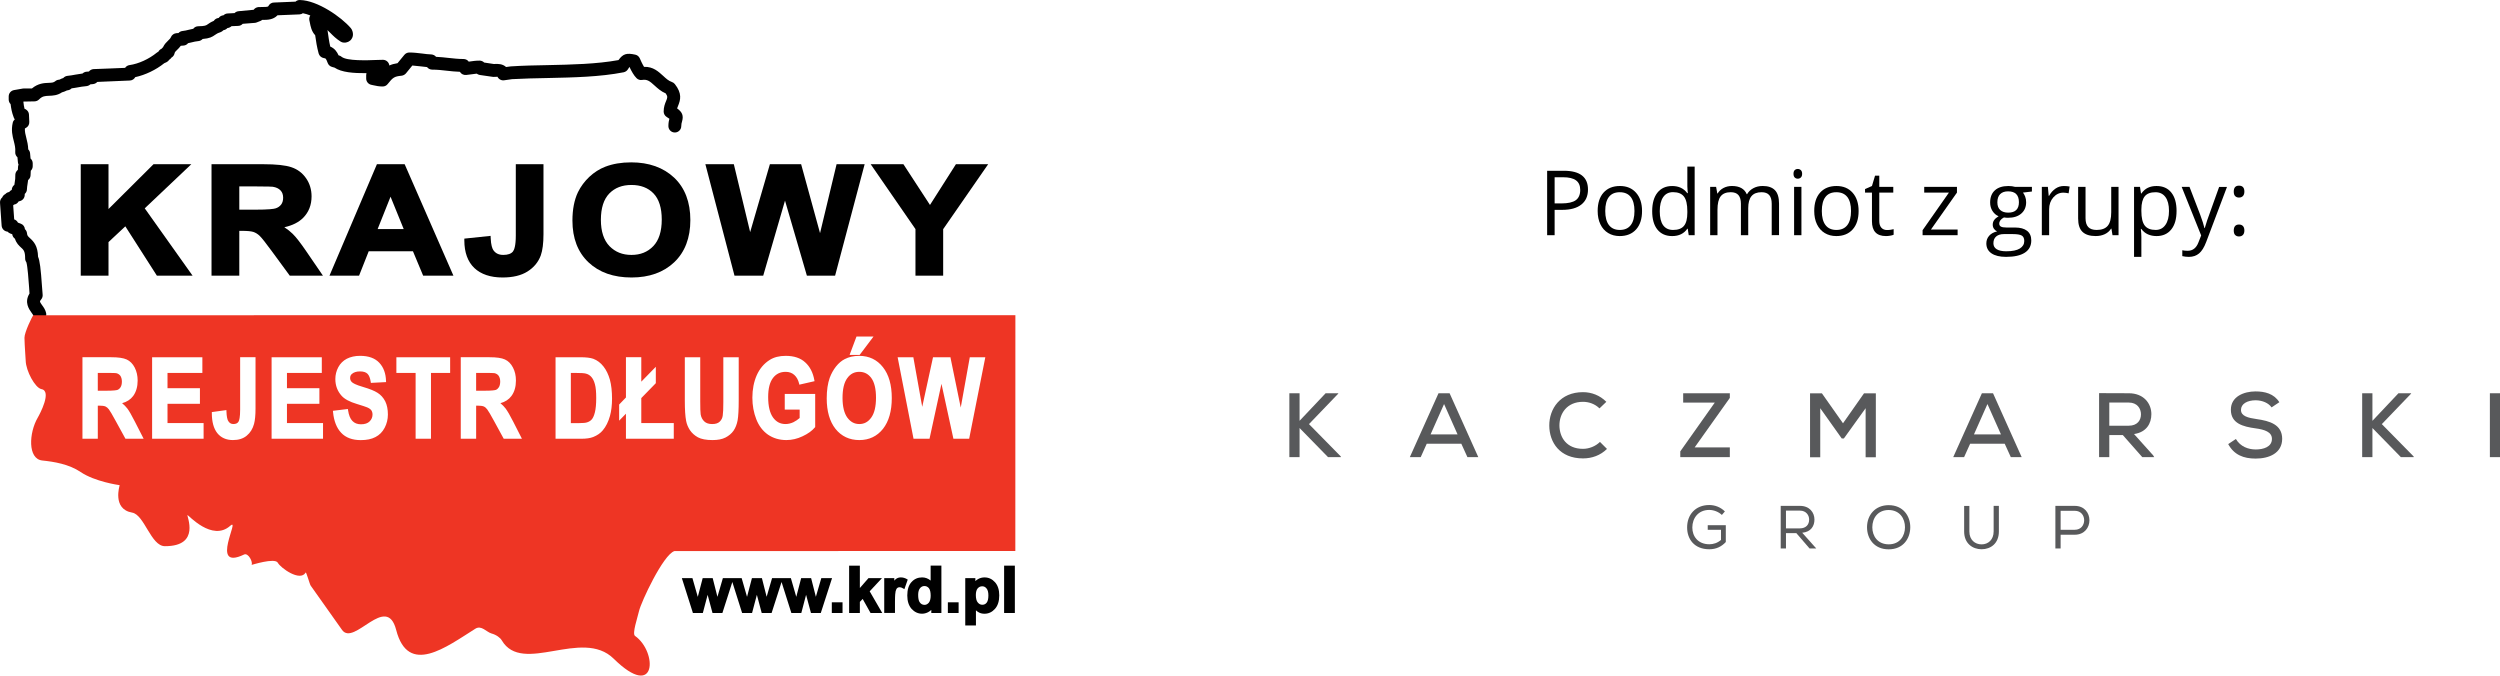 <svg xmlns="http://www.w3.org/2000/svg" xmlns:xlink="http://www.w3.org/1999/xlink" id="Warstwa_1" x="0px" y="0px" width="300px" height="81.067px" viewBox="0 0 300 81.067" xml:space="preserve"><g>	<path d="M4.774,38.522c-0.365,0-0.69-0.26-0.759-0.63C4,37.814,3.874,37.647,3.784,37.523c-0.299-0.42-0.895-1.249-0.244-2.299  c-0.013-0.195-0.029-0.433-0.046-0.717c-0.058-0.788-0.183-2.593-0.332-3.039c-0.095-0.133-0.149-0.293-0.145-0.461  c0-0.853-0.19-1.029-0.487-1.298c-0.253-0.226-0.567-0.526-0.738-1.06c-0.178-0.127-0.299-0.321-0.323-0.542l-0.253-0.092  c-0.124-0.053-0.227-0.127-0.31-0.217H0.9c-0.38-0.034-0.677-0.34-0.705-0.723l-0.193-2.745c-0.019-0.25,0.087-0.491,0.271-0.648  c0.07-0.174,0.203-0.312,0.371-0.396c0.115-0.133,0.277-0.216,0.455-0.245c0.082-0.114,0.19-0.201,0.311-0.253  c0.008-0.238,0.121-0.467,0.314-0.605c0.012-0.115,0.028-0.216,0.047-0.325c0.043-0.272,0.081-0.497,0.066-0.822  c-0.007-0.217,0.072-0.42,0.218-0.572c0.026-0.034,0.06-0.056,0.09-0.083l0.018-0.35c0.004-0.093,0.025-0.191,0.064-0.271  c-0.042-0.087-0.064-0.18-0.075-0.278l-0.057-0.608c-0.186-0.161-0.287-0.394-0.265-0.649c0.036-0.458-0.06-0.841-0.172-1.287  c-0.161-0.611-0.338-1.31-0.128-2.21c0.031-0.16,0.126-0.3,0.245-0.407c-0.052-0.068-0.094-0.14-0.124-0.223  c-0.242-0.643-0.304-1.039-0.379-1.607c-0.145-0.145-0.228-0.34-0.228-0.55v-0.368c0-0.383,0.271-0.698,0.646-0.763l1.059-0.185  c0.044-0.01,0.09-0.01,0.134-0.01H3.83c0.746-0.621,1.459-0.652,1.997-0.673C6.243,9.93,6.434,9.91,6.634,9.743  c0.122-0.107,0.281-0.167,0.442-0.179c0.048,0,0.05,0,0.147-0.049c0.083-0.047,0.204-0.102,0.368-0.152  C7.722,9.218,7.9,9.123,8.101,9.102c0.331-0.035,0.633-0.083,0.937-0.144c0.282-0.052,0.563-0.092,0.862-0.135  c0.128-0.118,0.292-0.201,0.464-0.216l0.305-0.025c0.134-0.169,0.337-0.275,0.558-0.29c0.642-0.032,1.282-0.05,1.908-0.072  c0.635-0.028,1.263-0.049,1.876-0.077c0.117-0.18,0.313-0.303,0.532-0.332c1.089-0.153,2.337-0.729,3.261-1.482  c0.051-0.046,0.104-0.078,0.162-0.108l0.038-0.016c0.082-0.16,0.22-0.284,0.385-0.358c0.053-0.07,0.112-0.133,0.175-0.185  c0.169-0.368,0.423-0.609,0.619-0.8c0.169-0.162,0.273-0.263,0.328-0.409c0.112-0.263,0.366-0.445,0.649-0.47l0.256-0.018  c0.126-0.142,0.304-0.229,0.499-0.247c0.262-0.025,0.488-0.082,0.712-0.14c0.172-0.043,0.354-0.09,0.562-0.124  c0.138-0.185,0.359-0.3,0.602-0.303c0.823-0.012,0.941-0.095,1.138-0.237c0.161-0.112,0.366-0.263,0.723-0.408  c0.116-0.173,0.298-0.3,0.505-0.337l0.084-0.013c0.134-0.195,0.348-0.303,0.579-0.322c0.137-0.136,0.32-0.215,0.521-0.219  l0.803-0.043c0.131-0.133,0.304-0.21,0.492-0.227l1.801-0.172c0.135-0.18,0.334-0.3,0.565-0.321  c0.188-0.013,0.376-0.013,0.559-0.013c0.566-0.005,0.611-0.037,0.656-0.126c0.131-0.247,0.38-0.408,0.653-0.408l2.589-0.107  c0.143-0.13,0.334-0.208,0.534-0.195c2.109,0.047,4.957,2.031,6.114,3.381c0.044,0.053,0.086,0.112,0.114,0.177  c0.255,0.542,0.096,0.93-0.034,1.118c-0.196,0.297-0.56,0.465-0.929,0.434c-0.127-0.003-0.249-0.046-0.36-0.108  c-0.561-0.349-0.934-0.727-1.266-1.063c-0.127-0.117-0.235-0.232-0.342-0.334c0.011,0.043,0.021,0.083,0.03,0.13  c0.093,0.648,0.17,1.254,0.312,1.849c0.548,0.233,0.816,0.648,0.997,1.053l0.069,0.019c0.106,0.03,0.207,0.08,0.292,0.155  c0.631,0.519,3.12,0.427,4.191,0.383c0.299-0.01,0.554-0.017,0.762-0.02h0.006c0.394,0,0.724,0.288,0.774,0.678v0.005  c0.272-0.129,0.586-0.216,0.982-0.278l0.815-0.995c0.149-0.182,0.368-0.287,0.602-0.287c0.508,0,1.03,0.065,1.536,0.124  c0.376,0.053,0.744,0.095,1.106,0.108c0.226,0.018,0.428,0.12,0.563,0.288c0.521,0.021,1.008,0.077,1.481,0.129  c0.604,0.062,1.181,0.133,1.813,0.133c0.253,0,0.488,0.115,0.627,0.315c0.047-0.003,0.085-0.008,0.123-0.015  c0.348-0.05,0.708-0.108,1.179-0.108c0.212,0,0.406,0.087,0.554,0.232l1.147,0.173l0.155-0.003  c0.358-0.012,0.891-0.028,1.323,0.365l0.568-0.075c1.465-0.095,2.962-0.126,4.414-0.151c2.896-0.063,5.881-0.125,8.511-0.605  c0.537-0.757,0.978-0.877,2.005-0.652c0.246,0.049,0.448,0.216,0.549,0.444c0.082,0.192,0.301,0.684,0.509,1.021  c1.105-0.046,1.757,0.597,2.306,1.09c0.348,0.322,0.642,0.593,1.022,0.72c0.146,0.046,0.272,0.14,0.368,0.253  c0.889,1.135,0.688,1.885,0.387,2.622c-0.044,0.108-0.083,0.204-0.115,0.299c0.59,0.424,0.809,0.844,0.59,1.583  c-0.044,0.151-0.09,0.3-0.09,0.538c0,0.425-0.345,0.772-0.771,0.772c-0.434,0-0.774-0.347-0.774-0.772  c0-0.399,0.065-0.681,0.12-0.878c-0.068-0.054-0.171-0.119-0.316-0.208c-0.233-0.14-0.372-0.396-0.372-0.658  c0-0.55,0.166-0.961,0.294-1.267c0.159-0.386,0.22-0.526-0.048-0.909c-0.567-0.241-0.974-0.615-1.341-0.946  c-0.57-0.521-0.873-0.767-1.493-0.67c-0.233,0.043-0.492-0.034-0.667-0.216c-0.323-0.319-0.602-0.822-0.849-1.348  c-0.064,0.09-0.144,0.223-0.188,0.292c-0.118,0.188-0.3,0.305-0.51,0.354C72,9.231,68.819,9.296,65.745,9.363  c-1.502,0.028-2.923,0.06-4.296,0.136l-0.957,0.137c-0.322,0.048-0.647-0.127-0.798-0.427c-0.009,0.009-0.143,0.009-0.24,0.012  l-0.248,0.009c-0.043,0-0.078-0.009-0.114-0.013l-1.518-0.22c-0.139-0.024-0.264-0.081-0.368-0.16  c-0.207,0.015-0.392,0.043-0.597,0.077c-0.215,0.028-0.434,0.06-0.673,0.083C55.642,9.023,55.36,8.89,55.201,8.64L55.19,8.616  c-0.549-0.019-1.056-0.068-1.552-0.127c-0.597-0.068-1.164-0.133-1.773-0.133c-0.245,0-0.476-0.115-0.622-0.306  c-0.251-0.025-0.514-0.052-0.771-0.087c-0.351-0.043-0.68-0.08-0.992-0.101l-0.77,0.946c-0.132,0.15-0.323,0.255-0.525,0.278  c-0.878,0.086-1.039,0.215-1.662,0.998c-0.143,0.192-0.369,0.296-0.606,0.296c-0.435,0-0.771-0.073-1.095-0.145l-0.255-0.056  c-0.366-0.071-0.625-0.39-0.625-0.754V9.012c0-0.083,0.013-0.158,0.032-0.232c-1.56,0.012-2.994-0.096-3.829-0.665l-0.289-0.08  c-0.241-0.062-0.438-0.238-0.525-0.463c-0.215-0.557-0.223-0.563-0.47-0.6c-0.298-0.049-0.541-0.266-0.624-0.56  c-0.203-0.75-0.316-1.455-0.416-2.184c-0.435-0.461-0.551-1.051-0.643-1.54l-0.053-0.244c-0.043-0.208,0-0.417,0.112-0.591  c-0.313-0.124-0.612-0.21-0.89-0.266c-0.115,0.087-0.258,0.136-0.403,0.14l-2.641,0.107c-0.517,0.551-1.237,0.551-1.737,0.553  h-0.104c-0.063,0.056-0.142,0.097-0.213,0.13l-0.433,0.169c-0.075,0.032-0.152,0.054-0.23,0.057l-1.46,0.114  c-0.134,0.148-0.327,0.245-0.534,0.25l-0.812,0.035c-0.134,0.127-0.306,0.207-0.491,0.225c-0.112,0.127-0.268,0.217-0.44,0.247  L26.805,3.63c-0.093,0.105-0.227,0.192-0.366,0.241c-0.334,0.108-0.464,0.198-0.619,0.306c-0.357,0.257-0.679,0.436-1.503,0.5  c-0.133,0.144-0.311,0.235-0.51,0.254C23.511,4.956,23.261,5.018,23,5.083c-0.139,0.037-0.278,0.075-0.434,0.1  c-0.128,0.163-0.321,0.269-0.532,0.283l-0.34,0.028c-0.146,0.207-0.309,0.359-0.437,0.485c-0.212,0.195-0.277,0.275-0.307,0.414  c-0.044,0.214-0.178,0.409-0.372,0.517c-0.069,0.105-0.154,0.189-0.266,0.254c-0.078,0.126-0.194,0.231-0.328,0.297L19.71,7.586  c-0.991,0.798-2.282,1.413-3.48,1.672c-0.129,0.235-0.366,0.391-0.641,0.405c-0.782,0.043-1.586,0.075-2.397,0.102  c-0.503,0.021-1.007,0.04-1.515,0.065c-0.13,0.142-0.311,0.238-0.508,0.26l-0.33,0.034c-0.127,0.121-0.297,0.195-0.476,0.213  c-0.379,0.032-0.723,0.087-1.058,0.152c-0.236,0.037-0.465,0.087-0.71,0.112c-0.124,0.13-0.293,0.213-0.475,0.235  c-0.089,0.005-0.115,0.024-0.214,0.074C7.8,10.958,7.65,11.03,7.434,11.082c-0.545,0.372-1.099,0.396-1.546,0.412  c-0.484,0.021-0.804,0.03-1.204,0.441c-0.146,0.146-0.347,0.229-0.557,0.229l-1.325,0.025c0.043,0.365,0.073,0.605,0.143,0.865  c0.09,0.028,0.181,0.072,0.253,0.145c0.169,0.133,0.269,0.335,0.279,0.554l0.039,0.878c0.017,0.305-0.149,0.593-0.423,0.729  l-0.105,0.055c-0.023,0.383,0.064,0.729,0.171,1.14c0.104,0.402,0.212,0.847,0.229,1.369c0.128,0.127,0.207,0.292,0.222,0.477  l0.056,0.621c0.166,0.146,0.26,0.352,0.26,0.581v0.337c0,0.213-0.088,0.405-0.234,0.555l-0.025,0.543  c-0.01,0.229-0.124,0.432-0.294,0.568c-0.015,0.188-0.046,0.35-0.072,0.506c-0.031,0.185-0.062,0.372-0.068,0.587  c0,0.229-0.101,0.43-0.266,0.576v0.108c0,0.353-0.24,0.667-0.588,0.748l-0.148,0.043c-0.113,0.204-0.313,0.342-0.542,0.376  c-0.027,0.025-0.059,0.046-0.091,0.068c-0.005,0.006-0.008,0.016-0.016,0.031l0.12,1.678c0.194,0.06,0.355,0.198,0.449,0.387  l0.346,0.13c0.283,0.102,0.47,0.362,0.493,0.655c0.142,0.124,0.231,0.306,0.249,0.497c0.029,0.278,0.1,0.346,0.336,0.566  c0.507,0.454,0.953,0.973,0.99,2.244c0.212,0.482,0.325,1.428,0.476,3.589c0.029,0.432,0.052,0.778,0.073,0.936  c0.028,0.217-0.033,0.43-0.169,0.594c-0.207,0.257-0.207,0.257,0.1,0.689c0.188,0.253,0.416,0.571,0.494,0.977  C5.616,38.015,5.34,38.42,4.92,38.5C4.871,38.516,4.821,38.522,4.774,38.522"></path>	<path d="M108.844,69.5c-0.249-0.145-0.495-0.212-0.749-0.212c-0.188,0-0.362,0.05-0.519,0.145  c-0.082,0.053-0.167,0.137-0.259,0.244v-0.303h-1.209v4.179h1.289v-1.331c0-0.82,0.046-1.151,0.079-1.289  c0.05-0.184,0.118-0.311,0.2-0.378c0.15-0.12,0.396-0.139,0.718,0.064l0.131,0.078l0.402-1.143L108.844,69.5z"></path>	<polygon points="98.556,69.375 97.904,71.615 97.334,69.375 96.139,69.375 95.552,71.622 94.905,69.375 92.649,69.375   91.997,71.615 91.429,69.375 90.233,69.375 89.644,71.622 88.999,69.375 86.745,69.375 86.092,71.622 85.523,69.375 84.322,69.375   83.735,71.625 83.092,69.375 81.822,69.375 83.122,73.469 83.144,73.559 84.341,73.559 84.916,71.377 85.5,73.559 86.688,73.559   87.88,69.838 89.025,73.469 89.056,73.559 90.248,73.559 90.824,71.377 91.406,73.559 92.593,73.559 93.787,69.841 94.934,73.469   94.963,73.559 96.157,73.559 96.73,71.377 97.316,73.559 98.495,73.559 99.847,69.375  "></polygon>	<rect x="99.817" y="72.277" width="1.287" height="1.282"></rect>	<polygon points="105.838,69.375 104.218,69.375 103.183,70.561 103.183,67.877 101.895,67.877 101.895,73.559 103.183,73.559   103.183,72.228 103.52,71.872 104.466,73.559 105.868,73.559 104.361,70.957  "></polygon>	<path d="M111.675,69.667c-0.298-0.249-0.637-0.379-1.021-0.379c-0.508,0-0.938,0.185-1.274,0.56  c-0.337,0.363-0.506,0.904-0.506,1.606c0,0.678,0.169,1.212,0.513,1.606c0.349,0.384,0.771,0.585,1.257,0.585  c0.238,0,0.48-0.059,0.718-0.177c0.143-0.073,0.271-0.169,0.394-0.277v0.367h1.211v-5.682h-1.291V69.667z M111.468,70.58  c0.142,0.177,0.213,0.482,0.213,0.908c0,0.366-0.078,0.652-0.22,0.832c-0.148,0.174-0.319,0.264-0.519,0.264  c-0.26,0-0.459-0.118-0.604-0.354c-0.101-0.17-0.158-0.45-0.158-0.847c0-0.358,0.08-0.631,0.225-0.804  c0.143-0.169,0.315-0.256,0.527-0.256C111.15,70.324,111.323,70.411,111.468,70.58"></path>	<path d="M118.148,69.289c-0.28,0-0.545,0.067-0.778,0.2c-0.121,0.064-0.231,0.153-0.326,0.243v-0.358h-1.213v5.682h1.282v-1.817  c0.129,0.117,0.256,0.207,0.383,0.269c0.192,0.097,0.41,0.14,0.646,0.14c0.49,0,0.913-0.201,1.254-0.585  c0.346-0.388,0.515-0.929,0.515-1.615c0-0.671-0.169-1.196-0.509-1.58C119.059,69.486,118.64,69.289,118.148,69.289   M118.607,71.455c0,0.408-0.072,0.705-0.213,0.875c-0.135,0.164-0.305,0.241-0.509,0.241c-0.217,0-0.393-0.08-0.549-0.272  c-0.155-0.176-0.235-0.484-0.235-0.897c0-0.358,0.078-0.626,0.218-0.793c0.151-0.17,0.329-0.254,0.549-0.254  c0.208,0,0.376,0.084,0.518,0.261C118.535,70.793,118.607,71.071,118.607,71.455"></path>	<rect x="120.494" y="67.878" width="1.288" height="5.681"></rect>	<rect x="113.743" y="72.277" width="1.29" height="1.282"></rect>	<polygon points="22.959,19.705 18.423,19.705 13.02,25.083 13.02,19.705 9.69,19.705 9.69,33.082 13.02,33.082 13.02,29.049   15.039,27.16 18.753,32.965 18.827,33.082 23.111,33.082 17.369,25  "></polygon>	<path d="M35.122,28.061c-0.281-0.279-0.615-0.545-1.001-0.792c0.965-0.213,1.725-0.59,2.268-1.14  c0.662-0.675,0.999-1.533,0.999-2.565c0-0.82-0.224-1.545-0.655-2.167c-0.439-0.637-1.026-1.082-1.763-1.329  c-0.707-0.242-1.837-0.362-3.357-0.362h-6.23v13.377h3.333v-5.38h0.333c0.629,0,1.082,0.043,1.353,0.128  c0.266,0.087,0.524,0.245,0.762,0.473c0.254,0.25,0.737,0.856,1.475,1.867l2.136,2.912h3.979l-1.979-2.894  C36.086,29.176,35.528,28.456,35.122,28.061 M28.715,22.37h1.975c1.512,0,1.937,0.032,2.037,0.04  c0.412,0.065,0.717,0.208,0.937,0.44c0.207,0.218,0.313,0.505,0.313,0.883c0,0.324-0.082,0.605-0.24,0.815  c-0.169,0.216-0.389,0.371-0.676,0.458c-0.217,0.067-0.821,0.155-2.49,0.155h-1.855V22.37z"></path>	<polygon points="114.711,19.705 111.597,24.596 108.409,19.705 104.481,19.705 109.856,27.491 109.856,33.082 113.18,33.082   113.18,27.5 118.58,19.705  "></polygon>	<path d="M75.746,19.483c-1.2,0-2.222,0.18-3.125,0.528c-0.681,0.263-1.32,0.67-1.903,1.212c-0.571,0.541-1.03,1.162-1.36,1.835  c-0.441,0.918-0.666,2.068-0.666,3.412c0,2.118,0.646,3.796,1.929,5.011c1.279,1.211,3.014,1.818,5.162,1.818  c2.121,0,3.846-0.613,5.125-1.83c1.283-1.218,1.935-2.924,1.935-5.06c0-2.157-0.658-3.876-1.946-5.091  C79.604,20.104,77.875,19.483,75.746,19.483 M79.411,26.351c0,1.418-0.346,2.491-1.021,3.19c-0.684,0.71-1.543,1.05-2.617,1.05  c-1.079,0-1.937-0.346-2.636-1.054c-0.684-0.711-1.031-1.768-1.031-3.152c0-1.407,0.337-2.47,1.004-3.16  c0.676-0.692,1.55-1.029,2.663-1.029c1.105,0,1.992,0.336,2.643,1.01C79.078,23.89,79.411,24.947,79.411,26.351"></path>	<polygon points="98.405,27.977 96.136,19.705 92.387,19.705 90.019,27.853 88.06,19.705 84.645,19.705 88.14,33.082 91.586,33.082   94.201,24.073 96.827,33.082 100.211,33.082 103.758,19.705 100.391,19.705  "></polygon>	<path d="M61.896,28.276c0,1.215-0.188,1.707-0.343,1.906c-0.215,0.267-0.6,0.408-1.157,0.408c-0.546,0-0.938-0.191-1.202-0.584  c-0.122-0.191-0.276-0.587-0.312-1.442l-0.011-0.26l-3.152,0.331v0.223c0.005,1.437,0.409,2.549,1.205,3.307  c0.792,0.748,1.933,1.134,3.38,1.134c1.227,0,2.235-0.237,2.991-0.717c0.766-0.479,1.304-1.131,1.598-1.932  c0.214-0.605,0.324-1.459,0.324-2.541v-8.404h-3.321V28.276z"></path>	<path d="M48.556,19.705H45.23l-5.693,13.377h3.55l1.16-2.934h5.306l1.226,2.934h3.633l-5.788-13.231L48.556,19.705z M48.446,27.491  h-3.131l1.55-3.888L48.446,27.491z"></path>	<path fill-rule="evenodd" clip-rule="evenodd" fill="#EE3524" d="M70.974,45.248c-0.174-0.204-0.385-0.34-0.659-0.413  c-0.198-0.057-0.607-0.083-1.248-0.083h-0.565v6.02h1.032c0.44,0,0.738-0.031,0.904-0.086c0.234-0.074,0.427-0.189,0.574-0.359  c0.146-0.163,0.276-0.454,0.377-0.856c0.104-0.416,0.156-0.995,0.156-1.705c0-0.714-0.046-1.274-0.156-1.656  C71.288,45.729,71.146,45.446,70.974,45.248"></path>	<path fill-rule="evenodd" clip-rule="evenodd" fill="#EE3524" d="M103.115,44.62c-0.604,0-1.076,0.248-1.444,0.761  c-0.379,0.514-0.567,1.311-0.567,2.371c0,1.041,0.197,1.832,0.577,2.364c0.384,0.516,0.853,0.77,1.435,0.77  c0.585,0,1.05-0.247,1.426-0.764c0.386-0.528,0.579-1.335,0.579-2.397c0-1.052-0.189-1.846-0.56-2.355  C104.193,44.868,103.719,44.62,103.115,44.62"></path>	<path fill-rule="evenodd" clip-rule="evenodd" fill="#EE3524" d="M59.334,44.778c-0.109-0.016-0.493-0.028-1.114-0.028h-1.084  v2.137h1.018c0.913,0,1.238-0.062,1.361-0.104c0.151-0.065,0.271-0.184,0.368-0.341c0.092-0.177,0.142-0.396,0.142-0.652  c0-0.278-0.061-0.514-0.186-0.696C59.72,44.933,59.551,44.824,59.334,44.778"></path>	<path fill-rule="evenodd" clip-rule="evenodd" fill="#EE3524" d="M13.935,44.778c-0.076-0.012-0.334-0.028-1.114-0.028h-1.086  v2.137h1.02c0.91,0,1.243-0.062,1.355-0.104c0.159-0.065,0.278-0.184,0.375-0.344c0.095-0.171,0.142-0.39,0.142-0.649  c0-0.278-0.064-0.514-0.185-0.696C14.315,44.93,14.155,44.824,13.935,44.778"></path>	<path fill-rule="evenodd" clip-rule="evenodd" fill="#EE3524" d="M4,37.83c-0.095,0.044-1.079,2.062-1.064,2.705  c0.02,1.072,0.146,2.515,0.149,2.764c0.033,1.205,1.122,3.25,1.889,3.394c1.273,0.233-0.182,2.97-0.444,3.421  c-1.068,1.833-1.216,4.949,0.534,5.144c1.432,0.147,3.222,0.442,4.61,1.384c1.725,1.161,4.534,1.555,4.682,1.577  c0.024,0.003-0.94,2.873,1.508,3.295c1.464,0.262,2.255,4.024,3.919,4.027c4.351,0.018,2.58-3.683,2.715-3.737  c0.089-0.032,2.956,3.228,5.126,1.295c1.318-1.171-2.572,5.471,1.661,3.445c0.527-0.252,1.103,0.959,0.9,1.244  c-0.018,0.023,2.8-0.896,3.151-0.26c0.342,0.627,2.682,2.317,3.344,1.177c0.066-0.136,0.482,1.406,0.604,1.573l3.764,5.314  c1.439,2.023,5.33-4.489,6.493,0c1.437,5.568,6.021,2.038,9.499-0.146c0.728-0.458,1.321,0.386,1.925,0.566  c0.606,0.163,1.073,0.525,1.248,0.831c2.482,4.197,9.631-1.53,13.423,2.194c5.216,5.125,5.261-0.841,2.566-2.729  c-0.37-0.254,0.301-2.195,0.479-2.977c0.238-1.062,2.899-6.775,4.248-7.202l40.91-0.013l0.007-28.296L4,37.83z M15.055,52.65  l-1.177-2.144c-0.395-0.73-0.672-1.2-0.813-1.383c-0.131-0.17-0.272-0.284-0.417-0.35c-0.148-0.059-0.394-0.096-0.731-0.096h-0.181  v3.972H9.894v-9.782h3.438c0.859,0,1.467,0.087,1.866,0.269c0.4,0.18,0.729,0.511,0.967,0.971c0.231,0.455,0.353,0.971,0.353,1.558  c0,0.742-0.181,1.364-0.537,1.855c-0.315,0.421-0.762,0.71-1.328,0.862c0.243,0.198,0.454,0.417,0.627,0.64  c0.218,0.284,0.495,0.77,0.904,1.57l1.053,2.058H15.055z M24.433,52.65h-6.18v-9.782h6.031v1.882h-4.183v1.834h3.89v1.872h-3.89  v2.315h4.331V52.65z M30.663,49.022c0,0.787-0.06,1.415-0.177,1.848c-0.16,0.588-0.452,1.061-0.873,1.406  c-0.416,0.354-0.974,0.532-1.66,0.532c-0.809,0-1.44-0.284-1.885-0.841c-0.431-0.55-0.648-1.356-0.648-2.393v-0.124l1.748-0.24  l0.004,0.15c0.021,0.644,0.11,0.952,0.181,1.099c0.146,0.286,0.358,0.426,0.647,0.426c0.304,0,0.51-0.093,0.625-0.293  c0.09-0.149,0.192-0.526,0.192-1.454v-6.271h1.846V49.022z M38.764,52.65h-6.173v-9.782h6.025v1.882h-4.181v1.834h3.892v1.872  h-3.892v2.315h4.328V52.65z M46.16,51.333c-0.259,0.497-0.634,0.874-1.108,1.116c-0.466,0.246-1.053,0.365-1.754,0.365  c-1.011,0-1.808-0.291-2.355-0.879c-0.55-0.574-0.88-1.425-0.98-2.509l-0.012-0.13l1.795-0.217l0.019,0.133  c0.086,0.594,0.262,1.035,0.52,1.298c0.254,0.272,0.602,0.405,1.032,0.405c0.468,0,0.817-0.121,1.042-0.353  c0.229-0.229,0.344-0.503,0.344-0.816c0-0.193-0.047-0.36-0.134-0.497c-0.09-0.133-0.254-0.254-0.507-0.364  c-0.162-0.069-0.553-0.198-1.245-0.411c-0.855-0.255-1.469-0.581-1.823-0.979c-0.495-0.545-0.753-1.222-0.753-2.011  c0-0.5,0.12-0.981,0.354-1.418c0.235-0.442,0.583-0.785,1.025-1.018c0.448-0.225,0.979-0.348,1.589-0.348  c1.015,0,1.786,0.277,2.302,0.828c0.518,0.547,0.787,1.286,0.812,2.191l0.006,0.133l-1.824,0.095l-0.018-0.12  c-0.068-0.46-0.196-0.785-0.393-0.979c-0.194-0.189-0.494-0.278-0.893-0.278c-0.427,0-0.753,0.102-0.981,0.31  c-0.141,0.117-0.205,0.281-0.205,0.485c0,0.185,0.064,0.343,0.197,0.476c0.124,0.132,0.465,0.337,1.384,0.603  c0.781,0.229,1.342,0.455,1.721,0.701c0.384,0.242,0.688,0.582,0.912,1.018c0.211,0.426,0.318,0.961,0.318,1.58  C46.546,50.31,46.417,50.845,46.16,51.333 M54.018,44.75h-2.3v7.9h-1.844v-7.9h-2.308v-1.882h6.451V44.75z M60.447,52.65  l-1.169-2.144c-0.407-0.749-0.672-1.2-0.816-1.383c-0.123-0.167-0.263-0.284-0.416-0.35c-0.146-0.059-0.396-0.096-0.732-0.096  h-0.177v3.972h-1.846v-9.782h3.439c0.856,0,1.467,0.087,1.861,0.269c0.402,0.18,0.731,0.511,0.965,0.971  c0.236,0.445,0.356,0.971,0.356,1.558c0,0.742-0.181,1.369-0.539,1.855c-0.314,0.421-0.759,0.71-1.324,0.862  c0.243,0.198,0.453,0.414,0.626,0.64c0.221,0.3,0.524,0.81,0.908,1.57l1.049,2.058H60.447z M73.197,49.909  c-0.198,0.71-0.491,1.292-0.86,1.728c-0.275,0.34-0.668,0.609-1.153,0.804c-0.358,0.14-0.834,0.21-1.44,0.21h-3.078v-9.782h2.999  c0.666,0,1.168,0.063,1.52,0.182c0.479,0.177,0.896,0.492,1.234,0.929c0.337,0.425,0.586,0.952,0.769,1.585  c0.168,0.627,0.256,1.394,0.256,2.287C73.442,48.628,73.361,49.322,73.197,49.909 M80.853,52.65h-5.74v-3.007l-0.816,0.838v-1.936  l0.816-0.847v-4.831h1.842V45.8l1.743-1.785v1.968l-1.743,1.787v3.001h3.898V52.65z M102.781,40.38h2.044l-1.671,2.216h-1.204  L102.781,40.38z M88.646,47.999c0,1.137-0.045,1.955-0.132,2.438c-0.091,0.485-0.254,0.905-0.489,1.249  c-0.238,0.336-0.563,0.608-0.963,0.815c-0.403,0.208-0.925,0.307-1.557,0.307c-0.762,0-1.354-0.112-1.755-0.331  c-0.396-0.216-0.711-0.501-0.956-0.856c-0.225-0.346-0.384-0.716-0.457-1.109c-0.107-0.553-0.159-1.348-0.159-2.441v-5.202h1.85  v5.283c0,0.809,0.016,1.338,0.051,1.566c0.058,0.352,0.206,0.64,0.441,0.858c0.218,0.208,0.534,0.31,0.935,0.31  c0.414,0,0.709-0.093,0.911-0.29c0.204-0.198,0.328-0.437,0.363-0.739c0.048-0.305,0.07-0.834,0.07-1.589v-5.399h1.847V47.999z   M97.821,51.248l-0.032,0.04c-0.338,0.405-0.838,0.767-1.477,1.063c-0.642,0.308-1.297,0.457-1.949,0.457  c-0.834,0-1.572-0.22-2.201-0.646c-0.627-0.441-1.098-1.054-1.408-1.852c-0.311-0.797-0.47-1.662-0.47-2.586  c0-1.008,0.181-1.91,0.522-2.693c0.355-0.794,0.877-1.409,1.542-1.829c0.515-0.334,1.169-0.5,1.934-0.5  c0.995,0,1.786,0.262,2.345,0.784c0.563,0.507,0.93,1.221,1.092,2.126l0.026,0.13L95.92,46.16l-0.028-0.134  c-0.106-0.443-0.303-0.787-0.575-1.035c-0.276-0.247-0.622-0.371-1.034-0.371c-0.644,0-1.147,0.242-1.527,0.739  c-0.386,0.517-0.575,1.259-0.575,2.29c0,1.095,0.199,1.914,0.586,2.455c0.388,0.529,0.873,0.781,1.494,0.781  c0.305,0,0.62-0.07,0.935-0.213c0.282-0.14,0.539-0.313,0.764-0.51v-1.008h-1.789v-1.886h3.652V51.248z M105.963,51.458  c-0.708,0.894-1.667,1.351-2.841,1.351c-1.188,0-2.153-0.457-2.863-1.345c-0.697-0.885-1.052-2.111-1.052-3.649  c0-0.984,0.123-1.812,0.362-2.482c0.188-0.501,0.437-0.952,0.749-1.349c0.317-0.398,0.665-0.694,1.049-0.89  c0.51-0.262,1.075-0.392,1.733-0.392c1.186,0,2.146,0.46,2.851,1.358c0.709,0.892,1.063,2.134,1.063,3.71  C107.014,49.328,106.66,50.567,105.963,51.458 M118.206,43.032l-1.907,9.618h-1.892l-0.023-0.113l-1.408-6.479l-1.434,6.593h-1.922  l-0.02-0.117l-1.885-9.665h1.889l0.016,0.111l1.046,5.841l1.296-5.952h2.094l0.015,0.105l1.218,5.934l1.086-6.039h1.861  L118.206,43.032z"></path>	<polygon fill="#58595B" points="159.074,47.19 155.949,50.497 155.949,47.19 154.723,47.19 154.723,54.859 155.949,54.859   155.949,51.363 159.368,54.859 160.901,54.859 160.901,54.781 157.078,50.892 160.594,47.232 160.594,47.19  "></polygon>	<path fill="#58595B" d="M173.288,48.484l-1.62,3.646h3.24L173.288,48.484z M175.359,53.248h-4.151l-0.722,1.607h-1.306l3.441-7.664  h1.331l3.442,7.664h-1.304L175.359,53.248z"></path>	<path fill="#58595B" d="M192.838,53.87c-0.792,0.779-1.807,1.139-2.88,1.139c-2.781,0-4.031-1.917-4.045-3.931  c-0.01-2.014,1.304-4.019,4.045-4.019c1.029,0,2.027,0.381,2.802,1.159l-0.822,0.787c-0.544-0.535-1.271-0.787-1.979-0.787  c-1.952,0-2.838,1.437-2.828,2.847c0.013,1.403,0.844,2.795,2.828,2.795c0.709,0,1.5-0.294,2.035-0.832L192.838,53.87z"></path>	<polygon fill="#58595B" points="201.981,47.19 207.58,47.19 207.58,47.748 203.361,53.685 207.58,53.685 207.58,54.855   201.633,54.855 201.633,54.167 205.77,48.316 201.981,48.316  "></polygon>	<polygon fill="#58595B" points="223.875,48.985 221.267,52.613 221.007,52.613 218.429,48.985 218.429,54.868 217.205,54.868   217.205,47.202 218.63,47.202 221.16,50.794 223.679,47.202 225.101,47.202 225.101,54.868 223.875,54.868  "></polygon>	<path fill="#58595B" d="M238.493,48.484l-1.618,3.646h3.241L238.493,48.484z M240.566,53.248h-4.15l-0.724,1.607h-1.304l3.44-7.664  h1.336l3.438,7.664h-1.304L240.566,53.248z"></path>	<path fill="#58595B" d="M253.116,48.306v2.779h2.334c1.02,0,1.466-0.644,1.466-1.366c0-0.69-0.446-1.413-1.457-1.413H253.116z   M258.506,54.855h-1.433l-2.336-2.649h-1.621v2.649h-1.226v-7.678c1.193,0,2.377,0.013,3.568,0.013  c1.776,0,2.706,1.216,2.706,2.508c0,1.095-0.57,2.169-2.081,2.388l2.291,2.551L258.506,54.855z"></path>	<path fill="#58595B" d="M272.588,48.887c-0.359-0.526-1.095-0.842-1.893-0.854c-1.031,0-1.777,0.428-1.777,1.16  c0,0.743,0.858,0.952,1.866,1.095c1.575,0.221,3.078,0.657,3.078,2.378c-0.014,1.721-1.577,2.364-3.179,2.364  c-1.467,0-2.596-0.448-3.298-1.738l0.921-0.615c0.547,0.931,1.501,1.259,2.389,1.259c0.921,0,1.937-0.304,1.937-1.27  c0-0.833-0.885-1.117-1.957-1.262c-1.524-0.207-2.97-0.591-2.97-2.232c-0.009-1.59,1.577-2.202,2.957-2.202  c1.104,0,2.211,0.262,2.858,1.295L272.588,48.887z"></path>	<polygon fill="#58595B" points="289.333,47.233 285.817,50.893 289.643,54.781 289.643,54.857 288.106,54.857 284.691,51.362   284.691,54.857 283.461,54.857 283.461,47.191 284.691,47.191 284.691,50.499 287.813,47.191 289.333,47.191  "></polygon>	<rect x="298.786" y="47.191" fill="#58595B" width="1.214" height="7.666"></rect>	<path fill="#58595B" d="M206.624,61.792c-0.404-0.386-0.994-0.601-1.515-0.601c-1.313,0-2.03,0.986-2.03,2.112  c0,1.036,0.658,2.008,2.047,2.008c0.478,0,0.97-0.152,1.393-0.519v-1.213h-1.591V63.02h2.168v2.023  c-0.517,0.555-1.154,0.868-1.979,0.868c-1.818,0-2.662-1.236-2.662-2.607c-0.011-1.526,0.991-2.702,2.655-2.702  c0.679,0,1.357,0.254,1.877,0.769L206.624,61.792z"></path>	<path fill="#58595B" d="M217.097,62.356c0.009-0.512-0.354-1.081-1.095-1.081h-1.686v2.131h1.657  C216.743,63.406,217.097,62.933,217.097,62.356 M215.561,63.976h-1.244v1.842h-0.632v-5.113h2.317c1.153,0,1.732,0.805,1.732,1.637  c0.006,0.772-0.416,1.495-1.467,1.587l1.687,1.89h-0.805L215.561,63.976z"></path>	<path fill="#58595B" d="M226.65,61.201c-1.303,0-1.972,0.957-1.972,2.073c0,1.038,0.629,2.046,1.972,2.046  c1.345,0,1.948-1.037,1.948-2.046C228.604,62.238,227.984,61.217,226.65,61.201 M229.233,63.274  c-0.006,1.339-0.839,2.646-2.592,2.646c-1.752,0-2.598-1.302-2.598-2.646c0-1.48,0.989-2.656,2.606-2.656  C228.379,60.625,229.24,61.922,229.233,63.274"></path>	<path fill="#58595B" d="M239.865,60.71v3.07c0,1.415-0.96,2.13-2.073,2.13c-1.09,0-2.095-0.699-2.095-2.13v-3.07h0.627v3.07  c0,1.013,0.679,1.545,1.468,1.545s1.444-0.555,1.444-1.554v-3.067h0.623L239.865,60.71z"></path>	<path fill="#58595B" d="M248.972,61.295h-1.696v2.278h1.696C250.477,63.574,250.477,61.295,248.972,61.295 M247.275,65.817h-0.629  v-5.112h2.325c2.349,0,2.349,3.455,0,3.463h-1.696V65.817z"></path>	<path d="M190.558,22.745c0,0.782-0.267,1.383-0.802,1.805c-0.533,0.422-1.298,0.633-2.292,0.633h-0.909v3.041h-0.898v-7.731h2.005  C189.592,20.492,190.558,21.243,190.558,22.745 M186.555,24.41h0.809c0.797,0,1.374-0.129,1.729-0.386  c0.356-0.257,0.534-0.67,0.534-1.237c0-0.511-0.166-0.893-0.503-1.143c-0.335-0.25-0.856-0.375-1.564-0.375h-1.005V24.41z"></path>	<path d="M197.045,25.32c0,0.945-0.237,1.683-0.714,2.212c-0.475,0.53-1.134,0.796-1.971,0.796c-0.52,0-0.979-0.121-1.381-0.365  c-0.402-0.243-0.712-0.591-0.931-1.047c-0.22-0.455-0.328-0.987-0.328-1.597c0-0.945,0.235-1.681,0.708-2.208  c0.473-0.527,1.129-0.791,1.968-0.791c0.811,0,1.456,0.27,1.932,0.81C196.806,23.671,197.045,24.399,197.045,25.32 M192.63,25.32  c0,0.74,0.149,1.305,0.444,1.691c0.297,0.388,0.731,0.583,1.306,0.583s1.012-0.194,1.31-0.579c0.298-0.387,0.446-0.951,0.446-1.695  c0-0.736-0.148-1.296-0.446-1.679s-0.737-0.574-1.319-0.574c-0.575,0-1.008,0.188-1.301,0.565  C192.776,24.011,192.63,24.573,192.63,25.32"></path>	<path d="M202.528,27.445h-0.048c-0.405,0.589-1.011,0.884-1.818,0.884c-0.759,0-1.348-0.26-1.769-0.777  c-0.422-0.519-0.631-1.255-0.631-2.21s0.21-1.696,0.634-2.227c0.422-0.528,1.012-0.792,1.766-0.792  c0.785,0,1.388,0.286,1.808,0.856h0.069l-0.036-0.418l-0.022-0.407v-2.358h0.878v8.228h-0.713L202.528,27.445z M200.772,27.594  c0.6,0,1.034-0.163,1.303-0.49c0.271-0.326,0.405-0.853,0.405-1.578v-0.185c0-0.821-0.136-1.408-0.409-1.758  c-0.273-0.35-0.709-0.525-1.309-0.525c-0.515,0-0.909,0.199-1.183,0.6c-0.273,0.4-0.408,0.965-0.408,1.695  c0,0.74,0.135,1.299,0.406,1.677C199.85,27.405,200.248,27.594,200.772,27.594"></path>	<path d="M212.606,28.223v-3.77c0-0.462-0.099-0.809-0.295-1.04c-0.199-0.231-0.506-0.347-0.921-0.347  c-0.547,0-0.95,0.157-1.211,0.471c-0.261,0.313-0.392,0.797-0.392,1.449v3.236h-0.878v-3.77c0-0.462-0.099-0.809-0.296-1.04  c-0.198-0.231-0.506-0.347-0.926-0.347c-0.55,0-0.952,0.166-1.208,0.495c-0.255,0.329-0.383,0.87-0.383,1.62v3.041h-0.878v-5.795  h0.714l0.143,0.793h0.042c0.166-0.282,0.4-0.502,0.7-0.66c0.304-0.159,0.64-0.239,1.014-0.239c0.906,0,1.499,0.329,1.776,0.983  h0.043c0.172-0.303,0.422-0.542,0.75-0.719c0.329-0.177,0.701-0.265,1.121-0.265c0.655,0,1.147,0.168,1.472,0.505  c0.327,0.336,0.491,0.875,0.491,1.616v3.78H212.606z"></path>	<path d="M215.22,20.857c0-0.202,0.05-0.348,0.146-0.442c0.099-0.093,0.223-0.14,0.37-0.14c0.141,0,0.263,0.048,0.365,0.143  s0.154,0.242,0.154,0.439c0,0.196-0.052,0.344-0.154,0.441c-0.103,0.096-0.225,0.146-0.365,0.146c-0.147,0-0.271-0.049-0.37-0.146  C215.27,21.202,215.22,21.054,215.22,20.857 M216.171,28.223h-0.879v-5.795h0.879V28.223z"></path>	<path d="M223.033,25.32c0,0.945-0.238,1.683-0.714,2.212c-0.475,0.53-1.134,0.796-1.971,0.796c-0.52,0-0.979-0.121-1.382-0.365  c-0.401-0.243-0.711-0.591-0.931-1.047c-0.219-0.455-0.327-0.987-0.327-1.597c0-0.945,0.235-1.681,0.708-2.208  c0.473-0.527,1.129-0.791,1.967-0.791c0.812,0,1.457,0.27,1.933,0.81C222.794,23.671,223.033,24.399,223.033,25.32 M218.618,25.32  c0,0.74,0.148,1.305,0.444,1.691c0.297,0.388,0.731,0.583,1.306,0.583s1.011-0.194,1.31-0.579c0.298-0.387,0.446-0.951,0.446-1.695  c0-0.736-0.148-1.296-0.446-1.679c-0.299-0.382-0.737-0.574-1.32-0.574c-0.574,0-1.008,0.188-1.301,0.565  C218.764,24.011,218.618,24.573,218.618,25.32"></path>	<path d="M226.443,27.604c0.157,0,0.305-0.012,0.45-0.035c0.145-0.023,0.259-0.047,0.344-0.071v0.671  c-0.095,0.046-0.234,0.084-0.421,0.114c-0.185,0.03-0.351,0.045-0.5,0.045c-1.119,0-1.681-0.59-1.681-1.772V23.11h-0.83v-0.423  l0.83-0.365l0.37-1.238h0.509v1.344h1.68v0.682h-1.68v3.41c0,0.349,0.081,0.617,0.247,0.803  C225.928,27.511,226.155,27.604,226.443,27.604"></path>	<polygon points="234.914,28.223 230.711,28.223 230.711,27.625 233.873,23.109 230.906,23.109 230.906,22.427 234.835,22.427   234.835,23.109 231.716,27.54 234.914,27.54  "></polygon>	<path d="M243.829,22.427v0.556l-1.073,0.127c0.099,0.123,0.188,0.284,0.265,0.484c0.077,0.199,0.116,0.423,0.116,0.673  c0,0.567-0.193,1.021-0.582,1.359c-0.388,0.339-0.92,0.508-1.597,0.508c-0.171,0-0.335-0.014-0.485-0.042  c-0.374,0.197-0.562,0.446-0.562,0.745c0,0.159,0.066,0.276,0.196,0.352c0.129,0.076,0.354,0.114,0.671,0.114h1.025  c0.627,0,1.109,0.132,1.447,0.396c0.336,0.265,0.504,0.649,0.504,1.153c0,0.641-0.257,1.13-0.771,1.467  c-0.516,0.337-1.267,0.505-2.253,0.505c-0.757,0-1.341-0.141-1.751-0.423c-0.412-0.282-0.618-0.68-0.618-1.195  c0-0.353,0.113-0.657,0.339-0.915c0.226-0.257,0.543-0.432,0.952-0.523c-0.148-0.067-0.272-0.171-0.374-0.312  c-0.099-0.142-0.149-0.305-0.149-0.491c0-0.212,0.056-0.397,0.17-0.556c0.112-0.159,0.29-0.312,0.533-0.46  c-0.3-0.124-0.544-0.334-0.733-0.629c-0.188-0.295-0.282-0.635-0.282-1.015c0-0.634,0.19-1.124,0.572-1.467  c0.38-0.345,0.919-0.517,1.617-0.517c0.303,0,0.576,0.036,0.82,0.106H243.829z M239.209,29.195c0,0.314,0.132,0.551,0.396,0.714  c0.265,0.162,0.644,0.244,1.138,0.244c0.736,0,1.281-0.111,1.635-0.331c0.355-0.221,0.533-0.52,0.533-0.897  c0-0.313-0.098-0.531-0.292-0.652c-0.193-0.122-0.559-0.183-1.095-0.183h-1.051c-0.399,0-0.71,0.096-0.932,0.285  C239.318,28.566,239.209,28.84,239.209,29.195 M239.684,24.284c0,0.406,0.114,0.712,0.344,0.92  c0.229,0.208,0.548,0.312,0.957,0.312c0.856,0,1.285-0.417,1.285-1.249c0-0.871-0.434-1.306-1.3-1.306  c-0.412,0-0.73,0.112-0.952,0.334S239.684,23.846,239.684,24.284"></path>	<path d="M247.662,22.322c0.258,0,0.489,0.022,0.694,0.063l-0.123,0.814c-0.239-0.053-0.451-0.08-0.635-0.08  c-0.468,0-0.868,0.19-1.203,0.572c-0.332,0.38-0.499,0.854-0.499,1.422v3.109h-0.877v-5.794h0.725l0.1,1.073h0.042  c0.216-0.377,0.474-0.668,0.777-0.873S247.3,22.322,247.662,22.322"></path>	<path d="M250.264,22.428v3.759c0,0.472,0.109,0.824,0.323,1.057c0.214,0.232,0.553,0.35,1.01,0.35c0.605,0,1.049-0.166,1.33-0.497  c0.279-0.333,0.42-0.873,0.42-1.624v-3.046h0.878v5.795H253.5l-0.127-0.778h-0.048c-0.18,0.285-0.428,0.503-0.747,0.655  s-0.684,0.228-1.093,0.228c-0.704,0-1.233-0.168-1.583-0.502c-0.352-0.335-0.526-0.871-0.526-1.607v-3.791H250.264z"></path>	<path d="M258.782,28.328c-0.377,0-0.722-0.069-1.034-0.208c-0.311-0.14-0.573-0.354-0.784-0.644h-0.064  c0.043,0.339,0.064,0.66,0.064,0.963v2.384h-0.878v-8.396h0.714l0.121,0.793h0.043c0.226-0.317,0.488-0.547,0.787-0.688  c0.3-0.142,0.644-0.211,1.031-0.211c0.769,0,1.362,0.262,1.778,0.787c0.419,0.525,0.627,1.263,0.627,2.21  c0,0.952-0.211,1.691-0.637,2.218C260.126,28.064,259.536,28.328,258.782,28.328 M258.655,23.067c-0.592,0-1.02,0.164-1.285,0.491  c-0.264,0.329-0.399,0.85-0.406,1.565v0.196c0,0.815,0.136,1.397,0.406,1.748c0.272,0.351,0.707,0.526,1.308,0.526  c0.499,0,0.892-0.203,1.175-0.609c0.284-0.405,0.426-0.963,0.426-1.676c0-0.722-0.142-1.277-0.426-1.662  C259.569,23.26,259.171,23.067,258.655,23.067"></path>	<path d="M261.802,22.428h0.94l1.27,3.305c0.278,0.755,0.451,1.298,0.52,1.634h0.042c0.045-0.18,0.141-0.489,0.286-0.924  c0.147-0.435,0.625-1.774,1.437-4.015h0.942l-2.492,6.599c-0.246,0.652-0.533,1.115-0.863,1.388c-0.33,0.274-0.735,0.41-1.214,0.41  c-0.268,0-0.531-0.031-0.794-0.09v-0.704c0.194,0.043,0.411,0.063,0.65,0.063c0.604,0,1.033-0.337,1.29-1.014l0.323-0.826  L261.802,22.428z"></path>	<path d="M268.051,22.993c0-0.475,0.209-0.714,0.624-0.714c0.435,0,0.65,0.239,0.65,0.714c0,0.229-0.058,0.406-0.173,0.529  c-0.117,0.124-0.276,0.185-0.478,0.185c-0.18,0-0.328-0.056-0.446-0.167C268.11,23.429,268.051,23.247,268.051,22.993   M268.051,27.662c0-0.236,0.055-0.415,0.161-0.537c0.107-0.122,0.264-0.182,0.463-0.182c0.205,0,0.364,0.06,0.479,0.182  c0.114,0.122,0.171,0.301,0.171,0.537c0,0.229-0.058,0.406-0.173,0.528c-0.117,0.124-0.276,0.185-0.478,0.185  c-0.18,0-0.328-0.055-0.446-0.167C268.11,28.099,268.051,27.916,268.051,27.662"></path></g></svg>